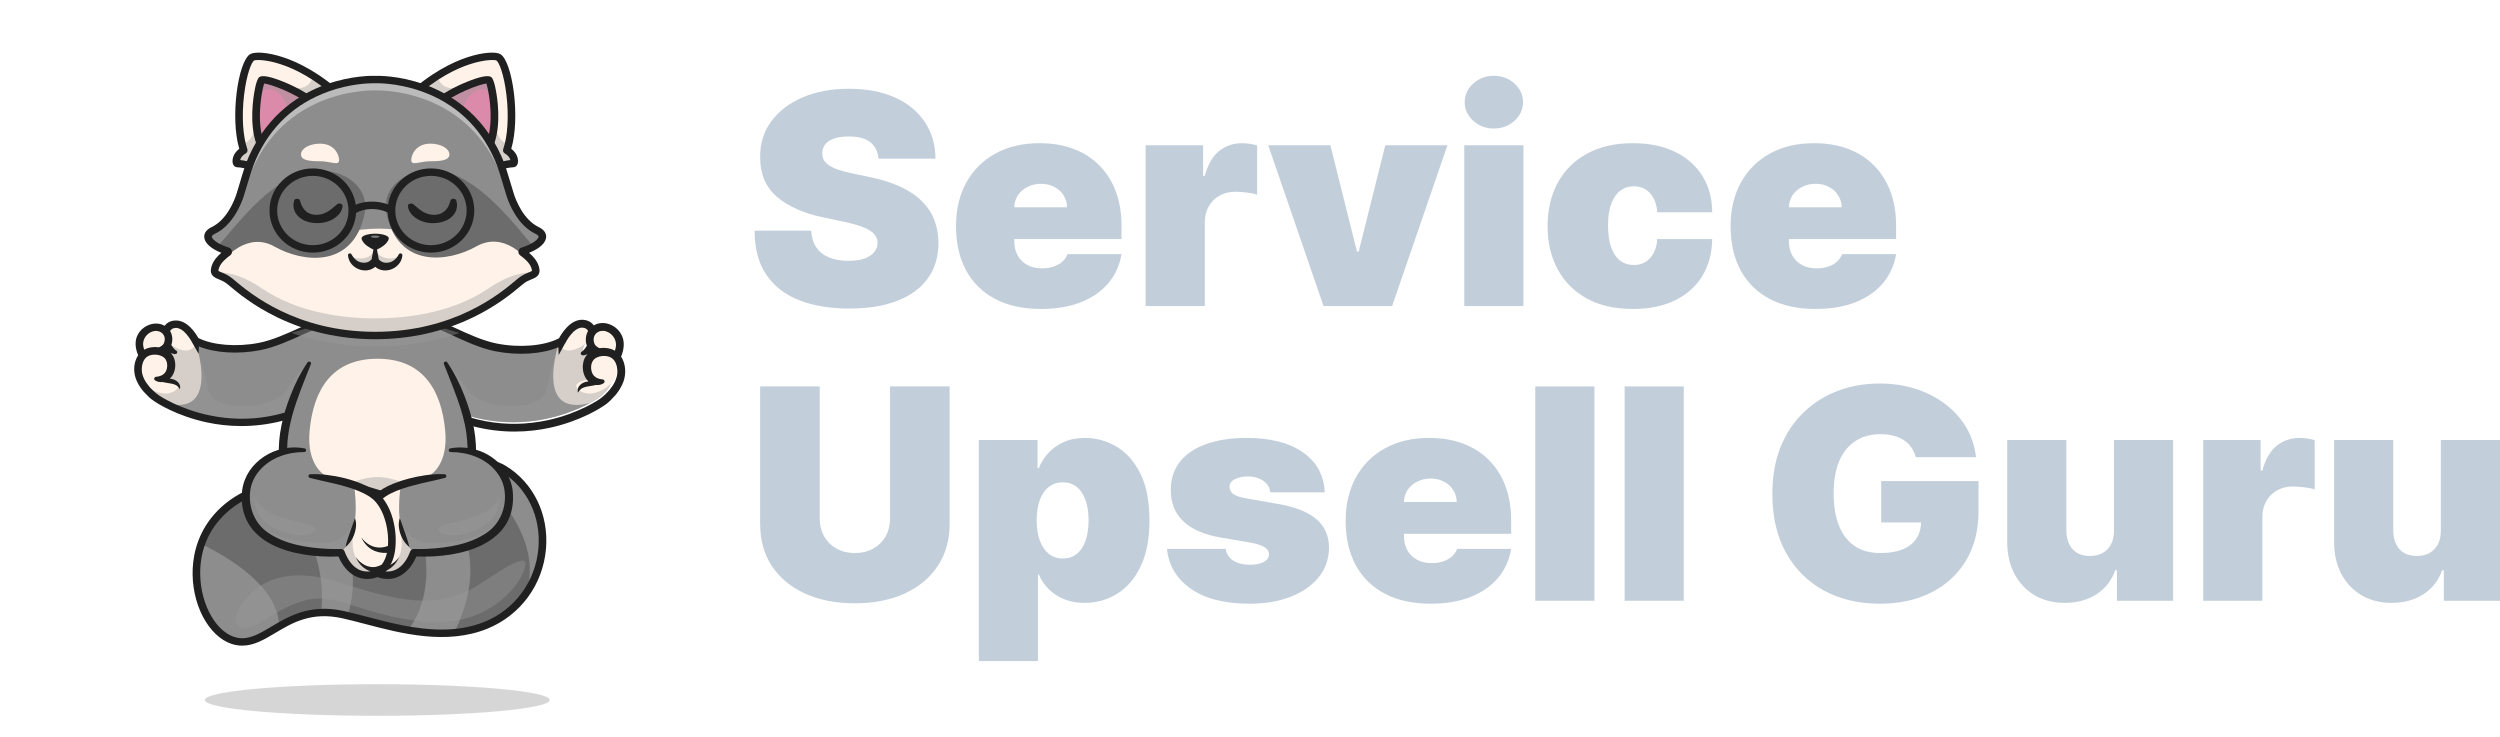 <svg width="190" height="56" viewBox="0 0 190 56" fill="none" xmlns="http://www.w3.org/2000/svg">
<path d="M41.781 53.2C41.781 53.863 35.913 54.4 28.674 54.4C21.434 54.4 15.566 53.863 15.566 53.2C15.566 52.537 21.434 52 28.674 52C35.913 52 41.781 52.537 41.781 53.2Z" fill="#999999" fill-opacity="0.4" style="mix-blend-mode:multiply"/>
<path d="M27.363 23.588C24.469 24.076 22.015 25.882 19.717 26.327C18.061 26.648 16.063 26.542 14.854 25.882C14.854 25.882 14.214 24.572 13.318 24.631C12.853 24.661 12.625 24.972 12.607 25.3C12.576 25.844 13.244 26.403 13.029 26.699C12.834 26.967 11.435 26.843 10.98 27.76C10.243 29.243 11.926 30.277 11.926 30.277C11.926 30.277 17.948 34.449 25.03 30.144" fill="#8D8D8D"/>
<path fill-rule="evenodd" clip-rule="evenodd" d="M12.503 30.62H12.503C12.128 30.417 11.926 30.277 11.926 30.277C11.926 30.277 11.274 29.876 10.959 29.216C10.683 28.94 10.462 28.547 10.498 28.002C10.527 27.551 10.662 27.243 10.847 27.038C10.717 26.785 10.59 26.455 10.591 26.135C10.593 25.394 11.169 24.987 11.614 24.884C11.98 24.799 12.385 24.927 12.618 25.207C12.671 24.916 12.897 24.658 13.317 24.63C13.992 24.587 14.521 25.317 14.742 25.682V25.682C14.793 25.823 14.845 25.976 14.896 26.139C15.514 28.129 15.933 31.553 12.503 30.62ZM12.238 26.731L12.245 26.676C11.897 26.606 12.697 26.24 12.697 26.24C12.746 26.131 12.778 26.026 12.796 25.927C12.821 25.974 12.847 26.021 12.872 26.067L12.872 26.067C12.894 26.106 12.916 26.144 12.936 26.182C13.048 26.389 13.123 26.569 13.029 26.699C12.968 26.782 12.792 26.827 12.564 26.878C12.473 26.817 12.364 26.767 12.238 26.731Z" fill="#FFF3E9"/>
<path d="M12.503 30.62H12.503C14.17 31.522 19.246 33.66 25.03 30.144L25.264 29.487C25.085 28.168 24.808 26.905 24.405 26.968C23.578 27.095 22.996 27.926 22.371 28.819C22.155 29.127 21.934 29.443 21.696 29.74C20.548 31.174 16.161 31.423 15.79 29.515C15.543 28.246 15.229 27.214 15.056 26.693C15.003 26.496 14.949 26.31 14.896 26.139C14.444 27.001 13.507 26.565 12.936 26.182C13.048 26.389 13.123 26.569 13.029 26.698C12.961 26.791 12.752 26.837 12.487 26.895C13.207 27.446 12.52 28.855 12.52 28.855C13.032 28.894 13.444 29.012 13.563 29.274C13.685 29.543 12.615 30.598 10.953 29.203C11.266 29.871 11.926 30.277 11.926 30.277C11.926 30.277 12.128 30.417 12.503 30.62Z" fill="#999999" fill-opacity="0.4" style="mix-blend-mode:multiply"/>
<path fill-rule="evenodd" clip-rule="evenodd" d="M13.337 24.922C13.568 24.907 13.792 25.031 13.988 25.204C14.259 25.458 14.504 25.832 14.593 26.013L15.098 26.891L15.117 26.329C16.327 26.824 18.093 26.939 19.773 26.614C20.863 26.402 21.965 25.904 23.132 25.377L23.132 25.377C24.486 24.765 25.885 24.133 27.412 23.876C27.569 23.849 27.675 23.703 27.648 23.55C27.621 23.396 27.471 23.294 27.314 23.32C25.713 23.59 24.279 24.238 22.892 24.864L22.892 24.864L22.89 24.865C21.755 25.378 20.683 25.863 19.66 26.061C17.976 26.387 16.148 26.236 15.07 25.685C14.896 25.369 14.239 24.299 13.298 24.359C12.929 24.383 12.669 24.545 12.51 24.76C11.815 24.356 10.868 24.711 10.489 25.406C10.204 25.895 10.283 26.498 10.502 26.997C10.163 27.512 10.122 28.167 10.309 28.739C10.493 29.26 10.813 29.694 11.205 30.063C11.394 30.259 11.594 30.415 11.766 30.521C11.894 30.609 13.397 31.611 15.761 32.11C16.5 32.267 17.372 32.38 18.343 32.38C20.308 32.38 22.679 31.915 25.182 30.393C25.318 30.311 25.359 30.137 25.275 30.005C25.191 29.873 25.012 29.832 24.877 29.915C22.014 31.655 18.996 32.21 15.907 31.564C13.595 31.081 12.108 30.067 12.093 30.057C12.091 30.055 12.09 30.054 12.088 30.053C11.932 29.945 11.78 29.821 11.639 29.688C11.6 29.649 11.561 29.608 11.523 29.564H11.512C11.455 29.505 11.4 29.446 11.348 29.385C11.033 29.015 10.793 28.595 10.776 28.121C10.768 27.713 10.893 27.218 11.306 27.041C11.653 26.885 12.211 26.933 12.501 27.206C12.765 27.476 12.769 27.987 12.563 28.297C12.389 28.521 12.155 28.613 11.852 28.639C11.719 28.648 11.666 28.833 11.78 28.906C11.94 29.017 12.156 29.063 12.367 29.034C12.388 29.04 12.409 29.045 12.43 29.05C12.437 29.052 12.444 29.054 12.452 29.056C12.559 29.081 12.667 29.097 12.775 29.113C12.976 29.143 13.175 29.173 13.35 29.259C13.471 29.318 13.574 29.428 13.675 29.583C13.795 29.159 13.385 28.84 13.002 28.793C12.969 28.788 12.937 28.783 12.904 28.78C13.274 28.446 13.397 27.864 13.277 27.381C13.234 27.171 13.123 26.978 12.971 26.82C12.997 26.833 13.024 26.844 13.052 26.855C13.065 26.859 13.08 26.863 13.095 26.868C13.211 26.905 13.369 26.956 13.448 26.843C13.49 26.776 13.469 26.688 13.4 26.647C13.297 26.59 13.214 26.502 13.137 26.395C13.101 26.347 13.068 26.294 13.037 26.241C13.033 26.233 13.028 26.225 13.023 26.215C13.141 25.872 13.121 25.475 12.933 25.164C12.982 25.053 13.092 24.938 13.337 24.922ZM12.086 26.395C11.702 26.338 11.292 26.391 10.958 26.576C10.927 26.482 10.903 26.388 10.89 26.296C10.793 25.754 11.219 25.219 11.773 25.153C12.352 25.115 12.685 25.602 12.44 26.122C12.357 26.249 12.23 26.335 12.086 26.395Z" fill="#202020"/>
<path d="M29.996 23.588C32.89 24.076 35.344 25.882 37.642 26.327C39.298 26.648 41.295 26.542 42.505 25.882C42.505 25.882 43.145 24.572 44.041 24.631C44.506 24.661 44.733 24.972 44.752 25.3C44.782 25.844 44.115 26.403 44.33 26.699C44.525 26.967 45.923 26.843 46.379 27.76C47.115 29.243 45.432 30.277 45.432 30.277C45.432 30.277 39.411 34.449 32.329 30.144" fill="#8D8D8D"/>
<path fill-rule="evenodd" clip-rule="evenodd" d="M44.856 30.619H44.857C45.231 30.416 45.433 30.277 45.433 30.277C45.433 30.277 46.086 29.876 46.401 29.215C46.676 28.94 46.897 28.546 46.861 28.001C46.832 27.55 46.697 27.243 46.512 27.037C46.642 26.784 46.769 26.455 46.768 26.134C46.766 25.394 46.19 24.987 45.746 24.884C45.379 24.799 44.974 24.927 44.742 25.207C44.689 24.915 44.463 24.658 44.042 24.63C43.367 24.586 42.838 25.317 42.617 25.681V25.682C42.566 25.822 42.514 25.975 42.463 26.138C41.845 28.129 41.426 31.552 44.856 30.619ZM45.121 26.73L45.114 26.675C45.462 26.605 44.662 26.24 44.662 26.24C44.613 26.13 44.581 26.025 44.564 25.926C44.538 25.974 44.512 26.02 44.487 26.066L44.487 26.066C44.465 26.105 44.444 26.144 44.423 26.181C44.311 26.389 44.236 26.569 44.331 26.698C44.391 26.781 44.567 26.827 44.795 26.877C44.887 26.817 44.995 26.767 45.121 26.73Z" fill="#FFF3E9"/>
<path d="M44.857 30.62H44.856C43.189 31.522 38.113 33.66 32.329 30.144L32.095 29.487C32.275 28.168 32.552 26.905 32.955 26.968C33.782 27.095 34.363 27.926 34.988 28.819C35.204 29.127 35.425 29.443 35.663 29.74C36.812 31.174 41.199 31.423 41.569 29.515C41.816 28.246 42.131 27.214 42.303 26.693C42.356 26.496 42.41 26.31 42.463 26.139C42.915 27.001 43.852 26.565 44.423 26.182C44.311 26.389 44.236 26.569 44.331 26.698C44.398 26.791 44.608 26.837 44.872 26.895C44.152 27.446 44.839 28.855 44.839 28.855C44.327 28.894 43.915 29.012 43.796 29.274C43.674 29.543 44.744 30.598 46.406 29.203C46.094 29.871 45.433 30.277 45.433 30.277C45.433 30.277 45.231 30.417 44.857 30.62Z" fill="#999999" fill-opacity="0.4" style="mix-blend-mode:multiply"/>
<path fill-rule="evenodd" clip-rule="evenodd" d="M44.275 24.901C44.036 24.885 43.804 25.016 43.603 25.2H43.568V25.232C43.288 25.501 43.069 25.865 42.977 26.057C42.963 26.086 42.945 26.113 42.922 26.136L42.457 26.986L42.436 26.391C41.187 26.916 39.363 27.038 37.629 26.693C36.503 26.469 35.365 25.942 34.16 25.383L34.16 25.383C32.762 24.735 31.317 24.066 29.74 23.793C29.578 23.765 29.469 23.611 29.497 23.448C29.525 23.285 29.679 23.177 29.841 23.205C31.494 23.49 32.975 24.176 34.407 24.84L34.407 24.84L34.41 24.841C35.582 25.384 36.689 25.897 37.745 26.107C39.484 26.453 41.372 26.293 42.485 25.71C42.664 25.374 43.343 24.241 44.315 24.305C44.696 24.331 44.964 24.502 45.129 24.73C45.846 24.302 46.824 24.678 47.215 25.413C47.51 25.931 47.428 26.571 47.202 27.099C47.552 27.644 47.595 28.338 47.402 28.944C47.211 29.495 46.881 29.955 46.477 30.346C46.281 30.554 46.075 30.718 45.897 30.831C45.764 30.924 44.212 31.986 41.771 32.514C41.008 32.68 40.108 32.8 39.105 32.8C37.076 32.8 34.627 32.307 32.043 30.696C31.903 30.609 31.86 30.425 31.947 30.285C32.034 30.145 32.218 30.102 32.358 30.189C35.315 32.032 38.431 32.62 41.62 31.936C44.008 31.424 45.544 30.35 45.559 30.339C45.561 30.338 45.563 30.337 45.565 30.335C45.725 30.221 45.882 30.09 46.028 29.949C46.068 29.908 46.108 29.864 46.148 29.817H46.159C46.218 29.755 46.274 29.692 46.328 29.628C46.654 29.237 46.901 28.791 46.919 28.289C46.927 27.857 46.798 27.333 46.372 27.146C46.014 26.981 45.438 27.03 45.138 27.32C44.865 27.606 44.861 28.148 45.074 28.476C45.254 28.713 45.495 28.81 45.808 28.838C45.946 28.847 46 29.043 45.882 29.121C45.717 29.238 45.494 29.287 45.277 29.257C45.255 29.263 45.233 29.268 45.212 29.274C45.204 29.276 45.196 29.278 45.189 29.28C45.078 29.306 44.966 29.323 44.855 29.34C44.647 29.372 44.442 29.403 44.261 29.495C44.136 29.557 44.03 29.673 43.926 29.838C43.801 29.389 44.225 29.05 44.62 29.001C44.654 28.995 44.688 28.991 44.721 28.987C44.34 28.633 44.212 28.017 44.337 27.506C44.381 27.284 44.496 27.079 44.653 26.912C44.625 26.925 44.597 26.937 44.569 26.948C44.555 26.953 44.54 26.957 44.525 26.962C44.405 27.002 44.242 27.055 44.16 26.936C44.116 26.865 44.139 26.772 44.21 26.728C44.315 26.668 44.401 26.575 44.481 26.461C44.518 26.41 44.553 26.355 44.584 26.298C44.589 26.29 44.594 26.281 44.599 26.271C44.477 25.908 44.497 25.487 44.692 25.158C44.641 25.041 44.527 24.918 44.275 24.901ZM45.566 26.462C45.963 26.401 46.387 26.457 46.731 26.653C46.763 26.553 46.788 26.454 46.801 26.357C46.901 25.782 46.462 25.216 45.889 25.146C45.292 25.105 44.948 25.621 45.201 26.172C45.287 26.306 45.417 26.398 45.566 26.462Z" fill="#202020"/>
<path d="M34.238 38.063C34.238 38.063 36.168 37.033 35.819 33.374C35.42 29.193 31.832 24.254 31.832 24.254L28.683 23.945H28.683L25.534 24.254C25.534 24.254 21.947 29.193 21.547 33.374C21.198 37.033 23.128 38.063 23.128 38.063H34.238Z" fill="#8D8D8D"/>
<path d="M28.684 37.753C30.609 37.753 32.693 36.1 32.693 36.1C32.693 36.1 34.087 35.356 33.834 32.715C33.547 29.696 32.19 27.265 28.683 27.265C25.176 27.265 23.82 29.696 23.532 32.715C23.279 35.356 24.673 36.1 24.673 36.1C24.673 36.1 26.758 37.753 28.683 37.753" fill="#FFF3E9"/>
<path d="M23.63 27.667C22.638 30.202 21.393 32.889 21.972 35.645C22.155 36.428 22.509 37.218 23.156 37.737L23.217 37.782L23.267 37.816C23.267 37.816 23.128 37.782 23.128 37.782H34.238L34.099 37.816L34.15 37.782C34.386 37.611 34.585 37.386 34.755 37.153C35.593 35.924 35.629 34.386 35.448 32.951C35.194 31.113 34.401 29.404 33.737 27.667C33.676 27.518 33.896 27.396 33.994 27.54C34.53 28.334 34.955 29.194 35.3 30.087C35.908 31.648 36.318 33.363 36.132 35.049C36.014 36.22 35.549 37.452 34.563 38.191C34.501 38.242 34.4 38.297 34.315 38.345H34.238H23.128H23.052C22.611 38.108 22.279 37.742 22.007 37.337C21.475 36.547 21.261 35.61 21.201 34.682C21.113 33.112 21.5 31.537 22.066 30.087C22.411 29.194 22.835 28.333 23.373 27.539C23.471 27.404 23.687 27.508 23.63 27.667Z" fill="#202020"/>
<path d="M31.621 36.82C30.838 37.269 29.738 37.764 28.685 37.764H28.684C27.631 37.764 26.531 37.269 25.748 36.82C26.797 36.782 27.516 36.254 28.684 36.254C29.853 36.254 30.572 36.782 31.621 36.82Z" fill="#999999" fill-opacity="0.4" style="mix-blend-mode:multiply"/>
<path d="M33.126 25.819C32.66 25.927 32.178 26.018 31.684 26.093C31.561 26.112 31.438 26.129 31.314 26.145L31.314 26.145C30.531 26.249 29.718 26.31 28.882 26.323C28.763 26.325 28.643 26.326 28.523 26.326C28.389 26.326 28.255 26.325 28.122 26.323C27.301 26.308 26.502 26.247 25.732 26.145L25.732 26.145C24.436 25.974 23.223 25.686 22.135 25.303C22.278 25.259 22.422 25.216 22.567 25.172L22.567 25.172C23.395 24.919 24.254 24.658 25.157 24.456C25.357 24.256 25.478 24.143 25.478 24.143L28.522 23.942H28.523L31.567 24.143C31.567 24.143 31.688 24.256 31.888 24.456C32.792 24.658 33.653 24.92 34.482 25.172C34.626 25.216 34.769 25.26 34.911 25.303C34.348 25.501 33.751 25.674 33.126 25.819L33.126 25.819Z" fill="#999999" fill-opacity="0.4" style="mix-blend-mode:multiply"/>
<path d="M26.044 46.707C29.007 47.352 33.201 49.03 36.927 47.521C42.107 45.422 42.681 38.322 38.287 35.644C37.325 35.058 35.145 34.594 34.453 37.125C33.386 41.031 27.85 35.396 21.274 36.743C12.278 38.585 14.452 48.124 18.015 48.752C20.348 49.163 21.829 45.789 26.044 46.707Z" fill="#8D8D8D"/>
<path d="M36.927 47.52C38.233 46.992 39.246 46.145 39.961 45.132C41.128 41.794 38.788 38.016 35.417 35.568C35.009 35.865 34.663 36.358 34.453 37.125C34.326 37.588 34.138 37.917 33.891 38.138C35.726 40.482 36.654 43.772 34.513 48.091C35.327 48.017 36.138 47.84 36.927 47.52Z" fill="#6C6C6C"/>
<path d="M31.007 47.889C29.897 47.694 28.823 47.412 27.829 47.151L27.829 47.151C27.341 47.023 26.872 46.9 26.427 46.794C28.069 41.226 24.213 37.955 21.979 36.624C24.83 36.244 27.457 37.094 29.57 37.778L29.57 37.778C30.079 37.942 30.557 38.097 31.002 38.223C32.773 41.231 32.976 45.337 31.007 47.889Z" fill="#6C6C6C"/>
<path d="M24.389 46.553C23.089 46.608 22.094 47.094 21.221 47.599C21.157 44.598 17.389 42.355 15.296 41.339C15.857 39.731 17.098 38.243 19.291 37.338C23.666 38.565 24.829 43.678 24.389 46.553Z" fill="#6C6C6C"/>
<path d="M23.423 36.811C22.741 36.811 22.044 36.873 21.334 37.019C17.454 37.813 15.167 40.294 15.216 43.656C15.25 46.042 16.529 48.204 18.066 48.475C18.939 48.628 19.718 48.163 20.621 47.624C21.926 46.845 23.55 45.875 26.107 46.432C26.67 46.555 27.272 46.713 27.909 46.88C29.616 47.329 31.593 47.848 33.565 47.848C34.666 47.848 35.765 47.686 36.817 47.26C39.136 46.321 40.708 44.173 40.921 41.654C41.123 39.265 40.055 37.054 38.134 35.883C37.569 35.539 36.68 35.314 35.97 35.588C35.378 35.816 34.962 36.358 34.732 37.197C34.546 37.879 34.224 38.332 33.747 38.584C32.757 39.105 31.311 38.637 29.48 38.045C27.737 37.481 25.667 36.811 23.423 36.811ZM18.411 49.069C18.265 49.069 18.116 49.056 17.964 49.029C16.138 48.708 14.677 46.351 14.638 43.664C14.622 42.534 14.858 40.866 16.075 39.336C17.22 37.896 18.949 36.931 21.215 36.467C24.414 35.812 27.323 36.753 29.661 37.51C31.36 38.059 32.702 38.494 33.473 38.087C33.802 37.914 34.032 37.575 34.174 37.052C34.454 36.03 34.986 35.361 35.758 35.063C36.717 34.694 37.802 35.016 38.44 35.405C40.545 36.688 41.716 39.1 41.496 41.701C41.266 44.43 39.557 46.76 37.038 47.781C33.922 49.044 30.505 48.146 27.759 47.424C27.128 47.259 26.532 47.102 25.982 46.982C23.652 46.475 22.201 47.341 20.922 48.105C20.095 48.599 19.308 49.069 18.411 49.069Z" fill="#202020"/>
<path d="M18.523 47.737C18.324 47.735 17.494 47.55 18.188 46.242C19.099 44.525 21.417 42.871 25.678 44.232C30.177 45.669 33.288 46.428 36.375 44.442C38.384 43.15 40.2 41.878 39.899 43.108C39.51 44.699 36.815 47.76 32.12 47.246C27.425 46.732 25.648 45.026 23.282 45.611C20.916 46.195 19.708 47.751 18.523 47.737Z" fill="#999999" fill-opacity="0.4" style="mix-blend-mode:multiply"/>
<path d="M33.798 36.181C33.798 36.181 30.451 36.461 28.92 37.635C27.338 38.847 26.944 43.024 28.884 43.631C29.835 43.928 30.888 43.51 31.449 42.002C31.449 42.002 37.514 42.408 38.522 38.9C39.374 35.935 36.805 33.959 34.235 34.217" fill="#8D8D8D"/>
<path d="M28.046 42.975C28.25 43.287 28.528 43.519 28.884 43.631C29.836 43.929 30.888 43.51 31.45 42.002C31.45 42.002 31.479 42.004 31.534 42.007C30.843 41.534 30.005 40.082 30.458 36.868C29.881 37.066 29.334 37.318 28.92 37.635C27.629 38.625 27.129 41.59 28.046 42.975Z" fill="#FFF3E9"/>
<path d="M36.13 40.308C38.2 39.443 37.973 37.694 37.973 37.694C37.604 38.97 35.765 39.405 34.523 39.699C33.87 39.853 33.382 39.968 33.36 40.147C33.283 40.791 34.723 40.895 36.13 40.308Z" fill="#999999" fill-opacity="0.4" style="mix-blend-mode:multiply"/>
<path d="M28.825 43.582C29.783 43.88 30.843 43.461 31.409 41.952C31.409 41.952 36.442 42.287 38.128 39.721C38.194 39.609 38.256 39.497 38.315 39.385C37.1 40.48 35.515 41.285 32.856 41.275C31.27 41.268 30.74 40.276 30.514 39.853C30.451 39.734 30.411 39.66 30.379 39.665C30.347 39.671 30.371 39.811 30.408 40.033L30.408 40.033L30.408 40.033V40.033C30.544 40.837 30.861 42.711 29.35 43.069C29.343 43.07 29.335 43.072 29.327 43.074C29.365 43.027 29.401 42.977 29.436 42.926C29.346 42.958 29.254 42.987 29.161 43.011L28.825 43.582Z" fill="#999999" fill-opacity="0.4" style="mix-blend-mode:multiply"/>
<path d="M33.81 36.322C33.431 36.419 33.038 36.507 32.647 36.595C32.408 36.648 32.171 36.701 31.938 36.756C30.879 37.021 29.349 37.408 28.694 38.295C27.893 39.413 27.595 41.283 28.142 42.559C28.199 42.684 28.267 42.801 28.347 42.907C28.485 42.983 28.631 43.042 28.783 43.075C29.394 43.206 29.981 42.821 30.328 42.346C30.096 42.883 29.694 43.264 29.205 43.419C29.532 43.472 29.878 43.415 30.164 43.252C30.665 42.967 30.979 42.437 31.178 41.906C31.224 41.785 31.344 41.713 31.469 41.721C31.782 41.734 32.116 41.728 32.439 41.716C34.014 41.635 35.707 41.381 37.008 40.473C38.037 39.768 38.499 38.523 38.351 37.33C38.211 36.112 37.262 35.134 36.113 34.695C35.532 34.464 34.897 34.355 34.25 34.357C34.169 34.358 34.104 34.294 34.103 34.216C34.103 34.147 34.154 34.09 34.22 34.077C34.9 33.946 35.621 34.001 36.292 34.215C37.664 34.642 38.776 35.839 38.96 37.25C39.407 41.377 35.023 42.428 31.645 42.293C31.259 43.217 30.468 44.059 29.361 44C26.918 43.845 27.027 40.489 27.715 38.851C28.153 37.752 28.794 37.202 29.896 36.758C30.677 36.441 31.48 36.25 32.302 36.121C32.795 36.053 33.284 36.011 33.786 36.041C33.866 36.046 33.927 36.114 33.922 36.192C33.918 36.256 33.871 36.308 33.81 36.322Z" fill="#202020"/>
<path d="M30.308 39.992C30.36 40.592 30.629 41.189 31.11 41.578C31.02 41.16 30.871 40.742 30.725 40.333C30.678 40.2 30.631 40.069 30.586 39.939C30.565 39.882 30.545 39.824 30.525 39.765C30.483 39.643 30.439 39.518 30.386 39.387C30.315 39.582 30.294 39.79 30.308 39.992Z" fill="#202020"/>
<path d="M23.568 36.181C23.568 36.181 26.916 36.461 28.447 37.635C30.028 38.847 30.422 43.023 28.482 43.63C27.531 43.928 26.478 43.51 25.917 42.002C25.917 42.002 19.852 42.407 18.844 38.9C17.992 35.934 20.562 33.959 23.131 34.216" fill="#8D8D8D"/>
<path d="M29.321 42.975C29.116 43.287 28.838 43.519 28.482 43.63C27.53 43.928 26.478 43.509 25.916 42.002C25.916 42.002 25.887 42.004 25.832 42.006C26.523 41.533 27.361 40.082 26.908 36.867C27.485 37.066 28.032 37.318 28.446 37.635C29.737 38.624 30.237 41.589 29.321 42.975Z" fill="#FFF3E9"/>
<path d="M28.701 43.561C28.677 43.553 28.655 43.544 28.632 43.535C28.594 43.551 28.554 43.565 28.513 43.577C27.551 43.875 26.486 43.456 25.918 41.948C25.918 41.948 20.86 42.283 19.166 39.717C19.1 39.605 19.037 39.493 18.978 39.38C20.199 40.476 21.792 41.28 24.463 41.27C26.056 41.264 26.589 40.272 26.816 39.849C26.88 39.73 26.92 39.656 26.952 39.661C26.984 39.666 26.96 39.807 26.923 40.028L26.923 40.028L26.923 40.029L26.923 40.029L26.923 40.029C26.786 40.833 26.468 42.706 27.986 43.064C27.996 43.066 28.006 43.069 28.016 43.071C27.977 43.023 28.05 43.123 28.016 43.071C28.251 43.157 28.548 43.21 28.764 43.073C28.72 43.08 28.807 43.069 28.764 43.073L28.701 43.561Z" fill="#999999" fill-opacity="0.4" style="mix-blend-mode:multiply"/>
<path d="M19.333 37.69C19.333 37.69 19.106 39.439 21.176 40.303C22.583 40.891 24.024 40.787 23.946 40.142C23.924 39.964 23.436 39.849 22.783 39.694C21.541 39.401 19.702 38.966 19.333 37.69Z" fill="#999999" fill-opacity="0.4" style="mix-blend-mode:multiply"/>
<path d="M28.598 37.373C27.365 36.471 25.102 35.97 23.58 36.041C23.418 36.049 23.394 36.281 23.552 36.321C23.864 36.401 24.181 36.474 24.494 36.544C24.548 36.556 24.601 36.568 24.654 36.579L24.658 36.58L24.658 36.58C25.526 36.774 26.423 36.974 27.233 37.31C27.654 37.484 28.053 37.684 28.389 37.978C28.923 38.491 29.203 39.202 29.37 39.928C29.467 40.382 29.528 40.943 29.486 41.487C28.732 41.795 27.948 41.52 27.466 40.85C27.816 41.657 28.569 42.079 29.409 42.015C29.333 42.349 29.206 42.659 29.01 42.912C28.875 42.986 28.732 43.042 28.583 43.075C27.972 43.206 27.385 42.82 27.038 42.345C27.27 42.882 27.672 43.264 28.161 43.419C27.835 43.471 27.488 43.415 27.202 43.251C26.702 42.968 26.387 42.437 26.188 41.905C26.145 41.791 26.028 41.712 25.897 41.721C25.584 41.734 25.25 41.727 24.927 41.715C23.352 41.635 21.659 41.381 20.358 40.472C19.329 39.768 18.867 38.523 19.015 37.33C19.155 36.112 20.104 35.133 21.253 34.695C21.834 34.464 22.469 34.355 23.116 34.357C23.288 34.357 23.318 34.113 23.146 34.076C21 33.66 18.699 35.076 18.406 37.25C17.959 41.376 22.342 42.428 25.72 42.293C26.106 43.216 26.899 44.059 28.005 43.999C29.271 43.954 29.887 42.898 30.03 41.798C30.224 40.35 29.817 38.322 28.598 37.373Z" fill="#202020"/>
<path d="M26.641 40.331C26.495 40.741 26.345 41.16 26.256 41.578C26.737 41.189 27.006 40.592 27.058 39.992C27.072 39.789 27.051 39.582 26.98 39.387C26.927 39.517 26.884 39.641 26.842 39.762C26.821 39.822 26.801 39.88 26.78 39.939C26.735 40.069 26.689 40.2 26.641 40.331Z" fill="#202020"/>
<path d="M31.028 7.493L37.27 13.107C37.604 12.795 38.1 12.482 39.013 12.429C39.051 12.427 39.088 12.338 39.08 12.206C39.069 11.993 38.941 11.669 38.516 11.423C39.319 9.129 38.622 4.805 37.877 4.356C37.57 4.171 35.68 4.222 33.244 5.761C32.542 6.205 31.796 6.772 31.028 7.493Z" fill="#FFF3E9"/>
<path d="M33.197 7.84L34.964 9.844L36.726 11.842C37.699 10.72 37.666 8.68 37.477 7.354C37.373 6.638 37.224 6.129 37.161 6.085C36.916 5.913 34.521 6.737 33.197 7.84Z" fill="#DB8BA9"/>
<path d="M31.028 7.493L37.27 13.107C37.604 12.795 38.213 12.482 39.125 12.428C39.143 12.427 39.051 12.219 38.946 11.984L38.946 11.984C38.828 11.717 38.694 11.416 38.69 11.346C38.425 11.265 38.263 11.34 38.226 11.357C38.221 11.359 38.219 11.36 38.218 11.36C38.218 11.359 38.221 11.357 38.227 11.351C38.257 11.324 38.37 11.221 38.578 10.937C38.136 10.795 37.892 10.538 37.555 9.487C37.482 10.368 37.249 11.238 36.725 11.841L34.964 9.844C35.182 9.758 35.303 9.602 35.245 9.34C34.877 7.681 36.017 6.709 36.755 6.793C37.05 6.827 37.294 7.082 37.476 7.354C37.373 6.638 37.224 6.129 37.161 6.085C37.017 5.983 36.124 6.228 35.145 6.673L35.144 6.673C33.699 6.9 33.375 6.28 33.244 5.761C32.542 6.205 31.796 6.772 31.028 7.493Z" fill="#999999" fill-opacity="0.4" style="mix-blend-mode:multiply"/>
<path d="M36.54 12.057C36.594 12.102 36.66 12.124 36.726 12.124C36.808 12.124 36.889 12.09 36.946 12.024C38.016 10.79 37.933 8.667 37.788 7.511C37.745 7.168 37.586 6.037 37.331 5.857C37.1 5.694 36.475 5.818 35.473 6.224C34.506 6.616 33.608 7.127 33.01 7.626C32.889 7.727 32.874 7.905 32.978 8.023C33.081 8.142 33.264 8.156 33.385 8.055C34.522 7.107 36.441 6.404 36.969 6.347C37.179 6.992 37.761 10.211 36.506 11.66C36.403 11.778 36.418 11.956 36.54 12.057Z" fill="#202020"/>
<path fill-rule="evenodd" clip-rule="evenodd" d="M37.075 13.314C37.13 13.364 37.201 13.389 37.271 13.389C37.343 13.389 37.415 13.363 37.471 13.31C37.741 13.057 38.162 12.76 39.031 12.71C39.089 12.706 39.285 12.675 39.351 12.411C39.407 12.185 39.362 11.693 38.856 11.308C39.561 8.95 38.954 4.673 38.029 4.116C37.711 3.924 36.739 3.947 35.498 4.36C34.402 4.725 32.702 5.53 30.828 7.29C30.771 7.344 30.739 7.418 30.74 7.496C30.741 7.574 30.775 7.648 30.833 7.7L37.075 13.314ZM37.276 12.728L31.452 7.49C34.779 4.475 37.481 4.484 37.726 4.596C37.924 4.715 38.304 5.635 38.491 7.229C38.678 8.822 38.585 10.355 38.243 11.331C38.199 11.457 38.252 11.597 38.369 11.665C38.664 11.835 38.761 12.037 38.786 12.164C38.044 12.243 37.581 12.491 37.276 12.728Z" fill="#202020"/>
<path d="M26.013 7.493L19.77 13.107C19.437 12.795 18.941 12.482 18.028 12.429C17.99 12.427 17.953 12.338 17.961 12.206C17.972 11.993 18.1 11.669 18.525 11.423C17.722 9.129 18.419 4.805 19.164 4.356C19.471 4.171 21.361 4.222 23.797 5.761C24.498 6.205 25.245 6.772 26.013 7.493Z" fill="#FFF3E9"/>
<path d="M23.844 7.84L22.077 9.844L20.315 11.842C19.342 10.72 19.374 8.68 19.564 7.354C19.668 6.638 19.817 6.129 19.88 6.085C20.125 5.913 22.52 6.737 23.844 7.84Z" fill="#DB8BA9"/>
<path d="M26.013 7.493L19.77 13.107C19.437 12.795 18.828 12.482 17.916 12.428C17.898 12.427 17.99 12.219 18.095 11.984L18.095 11.984C18.213 11.717 18.347 11.416 18.351 11.346C18.616 11.265 18.778 11.34 18.815 11.357C18.82 11.359 18.822 11.36 18.823 11.36C18.823 11.359 18.82 11.357 18.814 11.351C18.784 11.324 18.671 11.221 18.463 10.937C18.905 10.795 19.149 10.538 19.486 9.487C19.559 10.368 19.792 11.238 20.315 11.841L22.077 9.844C21.859 9.758 21.738 9.602 21.796 9.34C22.164 7.681 21.024 6.709 20.286 6.793C19.991 6.827 19.746 7.082 19.565 7.354C19.668 6.638 19.817 6.129 19.88 6.085C20.024 5.983 20.917 6.228 21.896 6.673L21.897 6.673C23.342 6.9 23.666 6.28 23.797 5.761C24.498 6.205 25.245 6.772 26.013 7.493Z" fill="#999999" fill-opacity="0.4" style="mix-blend-mode:multiply"/>
<path d="M20.501 12.057C20.447 12.102 20.381 12.124 20.315 12.124C20.233 12.124 20.152 12.09 20.095 12.024C19.025 10.79 19.108 8.667 19.253 7.511C19.295 7.168 19.455 6.037 19.71 5.857C19.941 5.694 20.566 5.818 21.568 6.224C22.535 6.616 23.433 7.127 24.031 7.626C24.152 7.727 24.166 7.905 24.063 8.023C23.959 8.142 23.777 8.156 23.656 8.055C22.519 7.107 20.599 6.404 20.072 6.347C19.862 6.992 19.28 10.211 20.535 11.66C20.638 11.778 20.623 11.956 20.501 12.057Z" fill="#202020"/>
<path fill-rule="evenodd" clip-rule="evenodd" d="M19.966 13.314C19.91 13.364 19.84 13.389 19.77 13.389C19.698 13.389 19.626 13.363 19.57 13.31C19.3 13.057 18.879 12.76 18.01 12.71C17.952 12.706 17.755 12.675 17.69 12.411C17.634 12.185 17.679 11.693 18.185 11.308C17.48 8.95 18.087 4.673 19.012 4.116C19.33 3.924 20.302 3.947 21.543 4.36C22.639 4.725 24.339 5.53 26.212 7.29C26.27 7.344 26.302 7.418 26.301 7.496C26.3 7.574 26.266 7.648 26.208 7.7L19.966 13.314ZM19.765 12.728L25.589 7.49C22.261 4.475 19.56 4.484 19.315 4.596C19.117 4.715 18.737 5.635 18.55 7.229C18.363 8.822 18.456 10.355 18.798 11.331C18.842 11.457 18.789 11.597 18.672 11.665C18.377 11.835 18.28 12.037 18.255 12.164C18.997 12.243 19.459 12.491 19.765 12.728Z" fill="#202020"/>
<path d="M39.71 19.184C40.028 19.418 40.498 19.8 40.656 20.27C40.732 20.496 40.732 20.632 40.676 20.727C40.542 20.953 40.085 20.948 39.556 21.378C38.731 22.048 35.054 25.499 28.514 25.499C21.973 25.499 18.297 22.048 17.471 21.378C16.943 20.948 16.486 20.953 16.352 20.727C16.296 20.632 16.296 20.496 16.372 20.27C16.529 19.8 17 19.418 17.318 19.184C17.36 19.154 17.344 19.097 17.295 19.081C15.926 18.655 15.369 17.912 16.198 17.52C17.369 16.966 18.001 15.591 18.246 14.833C18.528 13.961 18.794 12.86 19.181 11.997C21.973 5.745 28.514 6.047 28.514 6.047C28.514 6.047 35.055 5.745 37.847 11.997C38.233 12.86 38.499 13.961 38.781 14.833C39.027 15.591 39.66 16.966 40.83 17.52C41.658 17.912 41.102 18.655 39.733 19.081C39.684 19.097 39.668 19.154 39.71 19.184Z" fill="#8D8D8D"/>
<path d="M25.773 12.176C25.773 12.465 25.508 12.417 25.109 12.345C24.883 12.304 24.613 12.255 24.324 12.255C23.524 12.255 22.876 12.191 22.876 11.738C22.876 11.285 23.524 10.918 24.324 10.918C25.389 10.918 25.773 11.723 25.773 12.176Z" fill="#FFF3E9"/>
<path d="M37.455 23.033C36.866 23.449 36.234 23.895 35.387 24.118C34.933 24.237 34.468 24.426 33.986 24.623C33.196 24.945 32.357 25.288 31.434 25.375H31.433C30.599 25.455 29.72 25.499 28.794 25.499C27.832 25.499 26.927 25.446 26.077 25.35C24.82 25.21 23.773 24.799 22.803 24.417C22.44 24.274 22.088 24.135 21.74 24.017C20.61 23.632 18.812 22.396 17.546 21.526L17.546 21.525C17.058 21.19 16.648 20.909 16.387 20.751C15.964 20.234 16.241 20.021 16.578 19.763C16.844 19.56 17.147 19.328 17.175 18.897C17.294 17.111 20.227 16.784 23.198 18.299C23.411 18.407 23.622 18.528 23.831 18.661C23.879 18.63 23.928 18.599 23.979 18.567C25.177 17.834 26.891 17.375 28.794 17.375C30.698 17.375 32.412 17.834 33.61 18.568C33.66 18.599 33.709 18.63 33.758 18.661C33.966 18.528 34.177 18.407 34.391 18.299H34.392C37.362 16.784 39.789 17.41 40.015 19.384C40.085 19.995 40.452 20.124 40.694 20.21C40.956 20.303 41.074 20.345 40.519 20.884L38.585 22.334C38.195 22.51 37.834 22.765 37.455 23.033Z" fill="#FFF3E9"/>
<path d="M31.921 12.345C31.521 12.417 31.256 12.465 31.256 12.176C31.256 11.723 31.641 10.918 32.705 10.918C33.505 10.918 34.154 11.285 34.154 11.738C34.154 12.191 33.505 12.255 32.705 12.255C32.416 12.255 32.147 12.304 31.921 12.345Z" fill="#FFF3E9"/>
<g filter="url(#filter0_f_1867_34437)">
<path d="M40.371 19.803C40.225 19.666 40.056 19.508 39.879 19.101L40.488 18.671C40.339 18.5 40.158 18.283 39.95 18.033C38.476 16.26 35.631 12.839 32.746 12.931C30.364 13.007 29.024 14.571 29.362 16.198C30.242 20.432 34.082 19.925 36.212 18.722C38.17 17.614 40.01 19.3 40.81 20.808C40.726 20.135 40.569 19.988 40.371 19.803Z" fill="#6C6C6C"/>
<path d="M16.709 19.824C16.855 19.687 17.024 19.53 17.201 19.122L16.591 18.692C16.741 18.522 16.922 18.304 17.13 18.054C18.604 16.281 21.449 12.86 24.333 12.952C26.715 13.028 28.055 14.592 27.717 16.219C26.838 20.453 22.997 19.947 20.868 18.743C18.91 17.635 17.07 19.321 16.27 20.83C16.354 20.157 16.511 20.009 16.709 19.824Z" fill="#6C6C6C"/>
</g>
<path d="M23.961 16.324C23.186 16.274 22.923 15.709 22.796 15.236C22.765 15.074 22.422 15.059 22.363 15.221C22.195 15.743 22.37 16.346 23.016 16.703C23.747 17.097 24.81 17.026 25.436 16.572C25.632 16.439 25.782 16.285 25.881 16.122C25.962 15.986 26.136 15.604 25.946 15.502C25.849 15.447 25.704 15.456 25.623 15.522C25.569 15.567 25.515 15.613 25.461 15.66L25.461 15.66L25.461 15.66C25.067 15.998 24.639 16.364 23.961 16.324Z" fill="#202020"/>
<path d="M34.021 16.703C34.667 16.346 34.842 15.743 34.674 15.221C34.618 15.061 34.273 15.072 34.241 15.236C34.136 15.627 33.966 16.015 33.504 16.23C33.256 16.339 32.913 16.353 32.632 16.288C32.193 16.188 31.905 15.941 31.618 15.694C31.553 15.638 31.488 15.582 31.421 15.528C31.294 15.412 31.012 15.472 31.009 15.618C30.999 16.168 31.547 16.694 32.318 16.891C32.885 17.032 33.544 16.957 34.021 16.703Z" fill="#202020"/>
<path d="M29.55 20.237C30.156 20.115 30.367 19.616 30.423 19.441C30.292 19.514 30.139 19.572 29.963 19.608C28.931 19.816 28.514 19.03 28.514 19.03C28.514 19.03 28.097 19.816 27.065 19.608C26.889 19.572 26.736 19.514 26.605 19.441C26.661 19.616 26.872 20.115 27.478 20.237C28.216 20.385 28.514 19.823 28.514 19.823C28.514 19.823 28.812 20.385 29.55 20.237Z" fill="#999999" fill-opacity="0.4" style="mix-blend-mode:multiply"/>
<path d="M40.296 20.963C40.477 20.889 40.612 20.834 40.676 20.727C39.968 20.653 38.777 20.794 37.143 21.907C34.286 23.851 30.717 24.196 28.513 24.196C26.309 24.196 22.742 23.851 19.885 21.907C18.251 20.794 17.059 20.653 16.352 20.727C16.416 20.834 16.551 20.889 16.732 20.963C16.934 21.046 17.193 21.151 17.471 21.378C17.522 21.419 17.584 21.471 17.656 21.532C18.759 22.459 22.375 25.499 28.514 25.499C34.653 25.499 38.269 22.459 39.372 21.532C39.444 21.471 39.506 21.419 39.557 21.378C39.835 21.151 40.094 21.046 40.296 20.963Z" fill="#999999" fill-opacity="0.4" style="mix-blend-mode:multiply"/>
<path d="M37.489 11.766C37.649 12.124 37.788 12.526 37.916 12.934C37.901 12.898 37.885 12.863 37.87 12.829C35.077 6.572 28.532 6.873 28.532 6.873C28.532 6.873 21.988 6.572 19.194 12.829C19.178 12.866 19.162 12.902 19.146 12.94C19.274 12.53 19.414 12.126 19.576 11.766C22.255 5.763 28.532 6.054 28.532 6.054C28.532 6.054 34.809 5.763 37.489 11.766Z" fill="white" fill-opacity="0.4"/>
<path d="M28.649 18.966C28.891 18.857 29.39 18.591 29.535 18.196C29.673 17.818 28.699 17.757 28.514 17.757C28.329 17.757 27.356 17.818 27.493 18.196C27.638 18.591 28.137 18.857 28.38 18.966L28.24 19.711C28.158 19.804 28.052 19.882 27.936 19.925C27.724 20 27.471 19.973 27.264 19.886C27.03 19.783 26.847 19.572 26.73 19.351C26.666 19.198 26.437 19.241 26.447 19.409C26.534 20.419 27.811 20.897 28.514 20.277C29.248 20.911 30.502 20.39 30.581 19.409C30.597 19.261 30.387 19.196 30.313 19.327C30.167 19.611 29.921 19.87 29.596 19.942C29.276 20.013 28.998 19.946 28.788 19.714L28.649 18.966Z" fill="#202020"/>
<path fill-rule="evenodd" clip-rule="evenodd" d="M21.069 24.116C23.351 25.22 25.856 25.781 28.514 25.781C31.172 25.781 33.677 25.22 35.96 24.115C37.802 23.224 38.99 22.225 39.561 21.745C39.632 21.686 39.692 21.635 39.742 21.594C39.987 21.395 40.211 21.303 40.408 21.223L40.408 21.223C40.617 21.137 40.814 21.057 40.925 20.869C41.059 20.646 40.998 20.385 40.931 20.182C40.799 19.79 40.5 19.465 40.208 19.214C40.996 18.901 41.473 18.472 41.506 18.031C41.519 17.849 41.465 17.507 40.956 17.266C39.769 16.704 39.202 15.197 39.057 14.748C38.973 14.488 38.891 14.21 38.804 13.915L38.803 13.911C38.599 13.218 38.388 12.502 38.112 11.884C36.629 8.563 34.096 7.075 32.233 6.412C30.29 5.721 28.689 5.758 28.514 5.765C28.339 5.758 26.739 5.721 24.796 6.412C22.933 7.075 20.4 8.563 18.916 11.884C18.64 12.503 18.428 13.219 18.225 13.912C18.137 14.208 18.055 14.487 17.971 14.748C17.826 15.197 17.261 16.704 16.073 17.266C15.563 17.507 15.509 17.849 15.523 18.031C15.555 18.472 16.032 18.901 16.82 19.214C16.528 19.465 16.229 19.791 16.098 20.182C16.03 20.385 15.969 20.646 16.103 20.868C16.215 21.057 16.412 21.137 16.621 21.223L16.621 21.223C16.818 21.303 17.041 21.395 17.287 21.595C17.327 21.627 17.373 21.666 17.426 21.71C17.439 21.721 17.453 21.733 17.468 21.745C18.039 22.225 19.227 23.224 21.069 24.116ZM24.972 6.95C26.581 6.373 27.971 6.327 28.38 6.327C28.456 6.327 28.498 6.328 28.501 6.328L28.514 6.329L28.528 6.328C28.544 6.328 30.127 6.263 32.035 6.942C34.591 7.851 36.458 9.59 37.583 12.11C37.844 12.693 38.049 13.391 38.248 14.065L38.248 14.066L38.249 14.071C38.337 14.369 38.42 14.651 38.506 14.918C38.669 15.421 39.309 17.114 40.704 17.773C40.774 17.806 40.937 17.894 40.93 17.991C40.917 18.158 40.558 18.529 39.646 18.813C39.517 18.853 39.424 18.957 39.402 19.084C39.381 19.209 39.432 19.333 39.537 19.41C39.71 19.536 40.235 19.921 40.382 20.357C40.437 20.521 40.428 20.577 40.427 20.584C40.427 20.584 40.427 20.584 40.427 20.584C40.403 20.613 40.277 20.665 40.185 20.703L40.185 20.703C39.973 20.789 39.684 20.907 39.372 21.161C39.321 21.203 39.258 21.256 39.184 21.317C38.037 22.282 34.546 25.217 28.514 25.217C22.483 25.217 18.991 22.282 17.844 21.318C17.771 21.256 17.708 21.203 17.656 21.161C17.345 20.908 17.055 20.789 16.844 20.703L16.844 20.703C16.751 20.665 16.625 20.613 16.603 20.587C16.602 20.585 16.587 20.534 16.647 20.357C16.792 19.922 17.317 19.537 17.492 19.41L17.492 19.409C17.596 19.332 17.648 19.207 17.626 19.083C17.604 18.956 17.51 18.853 17.382 18.813C16.47 18.529 16.111 18.158 16.098 17.991C16.091 17.894 16.254 17.806 16.324 17.773C17.721 17.113 18.359 15.421 18.522 14.918C18.608 14.651 18.691 14.37 18.778 14.072L18.779 14.068L18.78 14.066C18.979 13.392 19.184 12.694 19.446 12.109C20.567 9.597 22.427 7.861 24.972 6.95Z" fill="#202020"/>
<path d="M28.84 17.982C28.779 18.085 28.514 18.083 28.514 18.083C28.514 18.083 28.25 18.085 28.188 17.982C28.144 17.909 28.455 17.897 28.514 17.897C28.573 17.897 28.884 17.909 28.84 17.982Z" fill="white" fill-opacity="0.4"/>
<path fill-rule="evenodd" clip-rule="evenodd" d="M27.063 16.181C26.966 17.864 25.531 19.2 23.775 19.2C21.956 19.2 20.481 17.767 20.481 16C20.481 14.232 21.956 12.8 23.775 12.8C25.44 12.8 26.817 14.001 27.038 15.559C27.777 15.245 28.7 15.242 29.493 15.54C29.722 13.99 31.094 12.8 32.753 12.8C34.572 12.8 36.047 14.232 36.047 16C36.047 17.767 34.572 19.2 32.753 19.2C30.983 19.2 29.539 17.844 29.462 16.143C28.687 15.783 27.72 15.806 27.063 16.181ZM23.775 18.633C25.272 18.633 26.486 17.454 26.486 16C26.486 14.545 25.272 13.366 23.775 13.366C22.278 13.366 21.064 14.545 21.064 16C21.064 17.454 22.278 18.633 23.775 18.633ZM32.753 18.633C34.25 18.633 35.464 17.454 35.464 16C35.464 14.545 34.25 13.366 32.753 13.366C31.256 13.366 30.042 14.545 30.042 16C30.042 17.454 31.256 18.633 32.753 18.633Z" fill="#202020"/>
<path d="M66.763 12.059C66.72 11.529 66.516 11.115 66.153 10.818C65.794 10.521 65.248 10.373 64.515 10.373C64.048 10.373 63.665 10.429 63.367 10.54C63.073 10.646 62.856 10.792 62.715 10.977C62.574 11.163 62.5 11.375 62.495 11.614C62.484 11.81 62.519 11.988 62.601 12.147C62.688 12.301 62.824 12.441 63.008 12.568C63.193 12.69 63.429 12.802 63.717 12.902C64.005 13.003 64.347 13.093 64.743 13.173L66.112 13.459C67.035 13.65 67.825 13.902 68.482 14.215C69.139 14.528 69.677 14.896 70.095 15.321C70.513 15.74 70.82 16.212 71.016 16.737C71.216 17.262 71.32 17.834 71.325 18.455C71.32 19.526 71.045 20.433 70.502 21.175C69.959 21.918 69.183 22.482 68.173 22.869C67.168 23.257 65.96 23.45 64.548 23.45C63.098 23.45 61.833 23.241 60.752 22.822C59.676 22.403 58.84 21.759 58.243 20.889C57.651 20.014 57.352 18.895 57.347 17.532H61.648C61.675 18.03 61.803 18.449 62.031 18.789C62.259 19.128 62.579 19.385 62.992 19.56C63.41 19.735 63.907 19.823 64.483 19.823C64.966 19.823 65.371 19.765 65.696 19.648C66.022 19.531 66.269 19.369 66.438 19.163C66.606 18.956 66.693 18.72 66.698 18.455C66.693 18.206 66.609 17.988 66.446 17.802C66.288 17.612 66.028 17.442 65.664 17.293C65.3 17.14 64.808 16.996 64.189 16.864L62.528 16.514C61.05 16.201 59.886 15.679 59.033 14.947C58.186 14.21 57.765 13.205 57.77 11.932C57.765 10.898 58.047 9.994 58.618 9.22C59.193 8.44 59.989 7.833 61.004 7.398C62.025 6.963 63.196 6.746 64.515 6.746C65.862 6.746 67.027 6.966 68.01 7.406C68.993 7.846 69.75 8.466 70.282 9.267C70.82 10.063 71.092 10.993 71.097 12.059H66.763Z" fill="#C2CFDB"/>
<path d="M79.108 23.482C77.772 23.482 76.621 23.233 75.655 22.734C74.693 22.23 73.952 21.509 73.431 20.571C72.915 19.627 72.657 18.497 72.657 17.182C72.657 15.92 72.918 14.817 73.439 13.873C73.96 12.929 74.696 12.194 75.647 11.669C76.597 11.145 77.718 10.882 79.011 10.882C79.956 10.882 80.811 11.025 81.577 11.312C82.342 11.598 82.997 12.014 83.54 12.56C84.083 13.101 84.501 13.759 84.794 14.533C85.088 15.307 85.234 16.18 85.234 17.15V18.168H74.058V15.75H81.096C81.091 15.4 80.998 15.093 80.819 14.828C80.645 14.557 80.409 14.348 80.11 14.199C79.817 14.045 79.483 13.968 79.108 13.968C78.745 13.968 78.411 14.045 78.106 14.199C77.802 14.348 77.558 14.554 77.373 14.819C77.194 15.085 77.099 15.395 77.088 15.75V18.359C77.088 18.752 77.172 19.102 77.341 19.409C77.509 19.717 77.751 19.958 78.066 20.133C78.381 20.308 78.761 20.396 79.206 20.396C79.516 20.396 79.798 20.353 80.053 20.268C80.314 20.183 80.537 20.062 80.721 19.902C80.906 19.738 81.042 19.542 81.129 19.314H85.234C85.093 20.162 84.759 20.899 84.232 21.525C83.705 22.146 83.008 22.628 82.139 22.973C81.275 23.312 80.265 23.482 79.108 23.482Z" fill="#C2CFDB"/>
<path d="M87.069 23.259V11.041H91.435V13.364H91.566C91.794 12.505 92.155 11.876 92.649 11.479C93.148 11.081 93.732 10.882 94.4 10.882C94.596 10.882 94.788 10.898 94.979 10.93C95.174 10.956 95.362 10.996 95.541 11.049V14.796C95.318 14.721 95.044 14.666 94.718 14.629C94.392 14.591 94.112 14.573 93.879 14.573C93.439 14.573 93.043 14.671 92.69 14.867C92.342 15.058 92.068 15.329 91.867 15.679C91.666 16.023 91.566 16.429 91.566 16.896V23.259H87.069Z" fill="#C2CFDB"/>
<path d="M110.006 11.041L105.802 23.259H100.589L96.386 11.041H101.11L103.131 19.123H103.261L105.281 11.041H110.006Z" fill="#C2CFDB"/>
<path d="M111.285 23.259V11.041H115.781V23.259H111.285ZM113.533 9.768C112.925 9.768 112.403 9.572 111.969 9.18C111.534 8.787 111.317 8.315 111.317 7.764C111.317 7.212 111.534 6.74 111.969 6.348C112.403 5.955 112.925 5.759 113.533 5.759C114.146 5.759 114.668 5.955 115.097 6.348C115.531 6.74 115.749 7.212 115.749 7.764C115.749 8.315 115.531 8.787 115.097 9.18C114.668 9.572 114.146 9.768 113.533 9.768Z" fill="#C2CFDB"/>
<path d="M124.1 23.482C122.742 23.482 121.58 23.22 120.614 22.695C119.647 22.164 118.906 21.427 118.39 20.483C117.874 19.534 117.616 18.433 117.616 17.182C117.616 15.931 117.874 14.833 118.39 13.889C118.906 12.94 119.647 12.203 120.614 11.678C121.58 11.147 122.742 10.882 124.1 10.882C125.327 10.882 126.389 11.099 127.285 11.534C128.187 11.964 128.884 12.574 129.379 13.364C129.873 14.149 130.123 15.071 130.128 16.132H125.957C125.898 15.49 125.707 15.002 125.387 14.668C125.072 14.329 124.665 14.159 124.165 14.159C123.774 14.159 123.432 14.271 123.139 14.493C122.846 14.711 122.617 15.042 122.455 15.488C122.292 15.928 122.21 16.482 122.21 17.15C122.21 17.818 122.292 18.375 122.455 18.821C122.617 19.261 122.846 19.592 123.139 19.815C123.432 20.032 123.774 20.141 124.165 20.141C124.496 20.141 124.79 20.067 125.045 19.918C125.3 19.765 125.507 19.542 125.664 19.25C125.827 18.953 125.925 18.593 125.957 18.168H130.128C130.112 19.245 129.859 20.183 129.37 20.984C128.882 21.78 128.189 22.395 127.293 22.83C126.403 23.265 125.338 23.482 124.1 23.482Z" fill="#C2CFDB"/>
<path d="M137.979 23.482C136.643 23.482 135.491 23.233 134.525 22.734C133.563 22.23 132.822 21.509 132.301 20.571C131.785 19.627 131.527 18.497 131.527 17.182C131.527 15.92 131.788 14.817 132.309 13.873C132.83 12.929 133.566 12.194 134.517 11.669C135.467 11.145 136.588 10.882 137.881 10.882C138.826 10.882 139.681 11.025 140.447 11.312C141.212 11.598 141.867 12.014 142.41 12.56C142.953 13.101 143.371 13.759 143.664 14.533C143.958 15.307 144.104 16.18 144.104 17.15V18.168H132.928V15.75H139.966C139.961 15.4 139.868 15.093 139.689 14.828C139.515 14.557 139.279 14.348 138.98 14.199C138.687 14.045 138.353 13.968 137.979 13.968C137.615 13.968 137.281 14.045 136.977 14.199C136.672 14.348 136.428 14.554 136.243 14.819C136.064 15.085 135.969 15.395 135.958 15.75V18.359C135.958 18.752 136.043 19.102 136.211 19.409C136.379 19.717 136.621 19.958 136.936 20.133C137.251 20.308 137.631 20.396 138.076 20.396C138.386 20.396 138.668 20.353 138.923 20.268C139.184 20.183 139.407 20.062 139.591 19.902C139.776 19.738 139.912 19.542 139.999 19.314H144.104C143.963 20.162 143.629 20.899 143.102 21.525C142.576 22.146 141.878 22.628 141.009 22.973C140.145 23.312 139.135 23.482 137.979 23.482Z" fill="#C2CFDB"/>
<path d="M67.643 29.368H72.172V39.805C72.172 41.046 71.868 42.12 71.26 43.026C70.657 43.928 69.815 44.625 68.735 45.118C67.654 45.606 66.4 45.85 64.971 45.85C63.532 45.85 62.272 45.606 61.192 45.118C60.111 44.625 59.269 43.928 58.666 43.026C58.069 42.12 57.77 41.046 57.77 39.805V29.368H62.3V39.423C62.3 39.927 62.413 40.377 62.642 40.775C62.87 41.168 63.185 41.475 63.587 41.698C63.994 41.921 64.455 42.032 64.971 42.032C65.493 42.032 65.954 41.921 66.356 41.698C66.758 41.475 67.073 41.168 67.301 40.775C67.529 40.377 67.643 39.927 67.643 39.423V29.368Z" fill="#C2CFDB"/>
<path d="M74.39 50.241V33.441H78.854V35.573H78.952C79.115 35.159 79.353 34.78 79.668 34.435C79.984 34.085 80.374 33.807 80.841 33.6C81.308 33.388 81.852 33.282 82.471 33.282C83.296 33.282 84.081 33.497 84.825 33.926C85.574 34.356 86.182 35.032 86.65 35.955C87.122 36.877 87.358 38.076 87.358 39.55C87.358 40.961 87.133 42.13 86.682 43.058C86.237 43.986 85.639 44.678 84.89 45.134C84.146 45.59 83.329 45.818 82.438 45.818C81.852 45.818 81.328 45.726 80.866 45.54C80.41 45.349 80.019 45.092 79.693 44.768C79.373 44.44 79.125 44.068 78.952 43.655H78.886V50.241H74.39ZM78.789 39.55C78.789 40.144 78.868 40.658 79.025 41.093C79.188 41.523 79.416 41.857 79.709 42.096C80.008 42.329 80.364 42.446 80.776 42.446C81.189 42.446 81.539 42.332 81.827 42.104C82.12 41.87 82.343 41.539 82.495 41.109C82.653 40.674 82.731 40.155 82.731 39.55C82.731 38.946 82.653 38.429 82.495 37.999C82.343 37.564 82.12 37.233 81.827 37.005C81.539 36.771 81.189 36.655 80.776 36.655C80.364 36.655 80.008 36.771 79.709 37.005C79.416 37.233 79.188 37.564 79.025 37.999C78.868 38.429 78.789 38.946 78.789 39.55Z" fill="#C2CFDB"/>
<path d="M100.679 37.418H96.541C96.519 37.169 96.429 36.954 96.272 36.774C96.114 36.594 95.911 36.456 95.661 36.36C95.416 36.26 95.145 36.209 94.846 36.209C94.461 36.209 94.129 36.278 93.852 36.416C93.576 36.554 93.44 36.75 93.445 37.005C93.44 37.185 93.519 37.352 93.681 37.506C93.85 37.66 94.173 37.779 94.651 37.864L97.192 38.309C98.474 38.537 99.427 38.922 100.051 39.463C100.681 39.998 100.999 40.717 101.005 41.618C100.999 42.488 100.733 43.244 100.206 43.885C99.685 44.522 98.971 45.015 98.064 45.365C97.162 45.71 96.133 45.882 94.977 45.882C93.065 45.882 91.569 45.5 90.488 44.736C89.413 43.973 88.813 42.965 88.688 41.714H93.152C93.212 42.101 93.407 42.401 93.738 42.613C94.075 42.819 94.499 42.923 95.009 42.923C95.422 42.923 95.761 42.854 96.027 42.716C96.299 42.578 96.437 42.382 96.443 42.127C96.437 41.894 96.318 41.709 96.084 41.571C95.856 41.433 95.498 41.321 95.009 41.236L92.793 40.855C91.517 40.637 90.561 40.224 89.926 39.614C89.291 39.004 88.976 38.219 88.981 37.259C88.976 36.411 89.204 35.692 89.665 35.104C90.132 34.51 90.798 34.059 91.661 33.751C92.53 33.438 93.559 33.282 94.749 33.282C96.557 33.282 97.982 33.648 99.025 34.38C100.073 35.111 100.624 36.124 100.679 37.418Z" fill="#C2CFDB"/>
<path d="M108.723 45.882C107.387 45.882 106.236 45.633 105.269 45.134C104.308 44.63 103.566 43.909 103.045 42.971C102.529 42.027 102.271 40.897 102.271 39.582C102.271 38.32 102.532 37.217 103.053 36.273C103.575 35.329 104.31 34.594 105.261 34.069C106.211 33.544 107.332 33.282 108.625 33.282C109.57 33.282 110.425 33.425 111.191 33.712C111.957 33.998 112.611 34.414 113.154 34.96C113.697 35.501 114.115 36.159 114.409 36.933C114.702 37.707 114.848 38.58 114.848 39.55V40.568H103.672V38.15H110.71C110.705 37.8 110.613 37.493 110.433 37.227C110.26 36.957 110.023 36.748 109.725 36.599C109.431 36.445 109.097 36.368 108.723 36.368C108.359 36.368 108.025 36.445 107.721 36.599C107.417 36.748 107.172 36.954 106.988 37.219C106.808 37.485 106.713 37.795 106.703 38.15V40.759C106.703 41.152 106.787 41.502 106.955 41.809C107.123 42.117 107.365 42.358 107.68 42.533C107.995 42.708 108.375 42.796 108.82 42.796C109.13 42.796 109.412 42.753 109.668 42.668C109.928 42.584 110.151 42.462 110.336 42.303C110.52 42.138 110.656 41.942 110.743 41.714H114.848C114.707 42.562 114.373 43.299 113.846 43.925C113.32 44.546 112.622 45.028 111.753 45.373C110.889 45.712 109.879 45.882 108.723 45.882Z" fill="#C2CFDB"/>
<path d="M121.18 29.368V45.659H116.683V29.368H121.18Z" fill="#C2CFDB"/>
<path d="M127.967 29.368V45.659H123.471V29.368H127.967Z" fill="#C2CFDB"/>
<path d="M145.597 34.746C145.526 34.465 145.415 34.218 145.263 34.006C145.111 33.788 144.921 33.605 144.693 33.457C144.47 33.303 144.209 33.189 143.911 33.115C143.618 33.035 143.294 32.996 142.941 32.996C142.181 32.996 141.532 33.173 140.995 33.529C140.462 33.884 140.055 34.396 139.773 35.064C139.496 35.732 139.357 36.538 139.357 37.482C139.357 38.437 139.49 39.253 139.756 39.932C140.022 40.611 140.419 41.13 140.946 41.491C141.472 41.852 142.127 42.032 142.909 42.032C143.598 42.032 144.171 41.934 144.628 41.738C145.089 41.541 145.434 41.263 145.662 40.903C145.89 40.542 146.004 40.118 146.004 39.63L146.786 39.709H142.974V36.559H150.37V38.818C150.37 40.303 150.047 41.573 149.401 42.629C148.76 43.679 147.875 44.485 146.746 45.047C145.621 45.604 144.332 45.882 142.876 45.882C141.252 45.882 139.827 45.545 138.6 44.872C137.372 44.198 136.414 43.238 135.724 41.992C135.04 40.746 134.698 39.264 134.698 37.546C134.698 36.199 134.907 35.005 135.325 33.966C135.749 32.927 136.335 32.049 137.085 31.333C137.834 30.612 138.7 30.068 139.683 29.703C140.666 29.331 141.72 29.146 142.844 29.146C143.832 29.146 144.75 29.284 145.597 29.559C146.45 29.83 147.202 30.217 147.853 30.721C148.51 31.219 149.04 31.81 149.442 32.495C149.844 33.179 150.088 33.929 150.175 34.746H145.597Z" fill="#C2CFDB"/>
<path d="M160.661 40.314V33.441H165.157V45.659H160.889V43.337H160.758C160.487 44.116 160.012 44.726 159.333 45.166C158.654 45.601 157.848 45.818 156.914 45.818C156.039 45.818 155.274 45.622 154.616 45.23C153.965 44.837 153.457 44.296 153.093 43.607C152.735 42.918 152.553 42.127 152.547 41.236V33.441H157.044V40.314C157.049 40.918 157.207 41.393 157.516 41.738C157.831 42.082 158.271 42.255 158.836 42.255C159.211 42.255 159.534 42.178 159.805 42.024C160.082 41.865 160.294 41.642 160.441 41.356C160.593 41.064 160.666 40.717 160.661 40.314Z" fill="#C2CFDB"/>
<path d="M167.444 45.659V33.441H171.81V35.764H171.941C172.169 34.905 172.53 34.276 173.024 33.879C173.524 33.481 174.107 33.282 174.775 33.282C174.971 33.282 175.164 33.298 175.354 33.33C175.549 33.356 175.737 33.396 175.916 33.449V37.196C175.693 37.121 175.419 37.066 175.093 37.029C174.767 36.992 174.488 36.973 174.254 36.973C173.814 36.973 173.418 37.071 173.065 37.267C172.717 37.458 172.443 37.729 172.242 38.079C172.041 38.423 171.941 38.829 171.941 39.296V45.659H167.444Z" fill="#C2CFDB"/>
<path d="M185.503 40.314V33.441H190V45.659H185.732V43.337H185.601C185.33 44.116 184.855 44.726 184.176 45.166C183.497 45.601 182.69 45.818 181.756 45.818C180.882 45.818 180.116 45.622 179.459 45.23C178.808 44.837 178.3 44.296 177.936 43.607C177.578 42.918 177.396 42.127 177.39 41.236V33.441H181.887V40.314C181.892 40.918 182.05 41.393 182.359 41.738C182.674 42.082 183.114 42.255 183.679 42.255C184.054 42.255 184.377 42.178 184.648 42.024C184.925 41.865 185.137 41.642 185.284 41.356C185.436 41.064 185.509 40.717 185.503 40.314Z" fill="#C2CFDB"/>
<defs>
<filter id="filter0_f_1867_34437" x="16.157" y="12.816" width="24.766" height="8.126" filterUnits="userSpaceOnUse" color-interpolation-filters="sRGB">
<feFlood flood-opacity="0" result="BackgroundImageFix"/>
<feBlend mode="normal" in="SourceGraphic" in2="BackgroundImageFix" result="shape"/>
<feGaussianBlur stdDeviation="0.057" result="effect1_foregroundBlur_1867_34437"/>
</filter>
</defs>
</svg>

